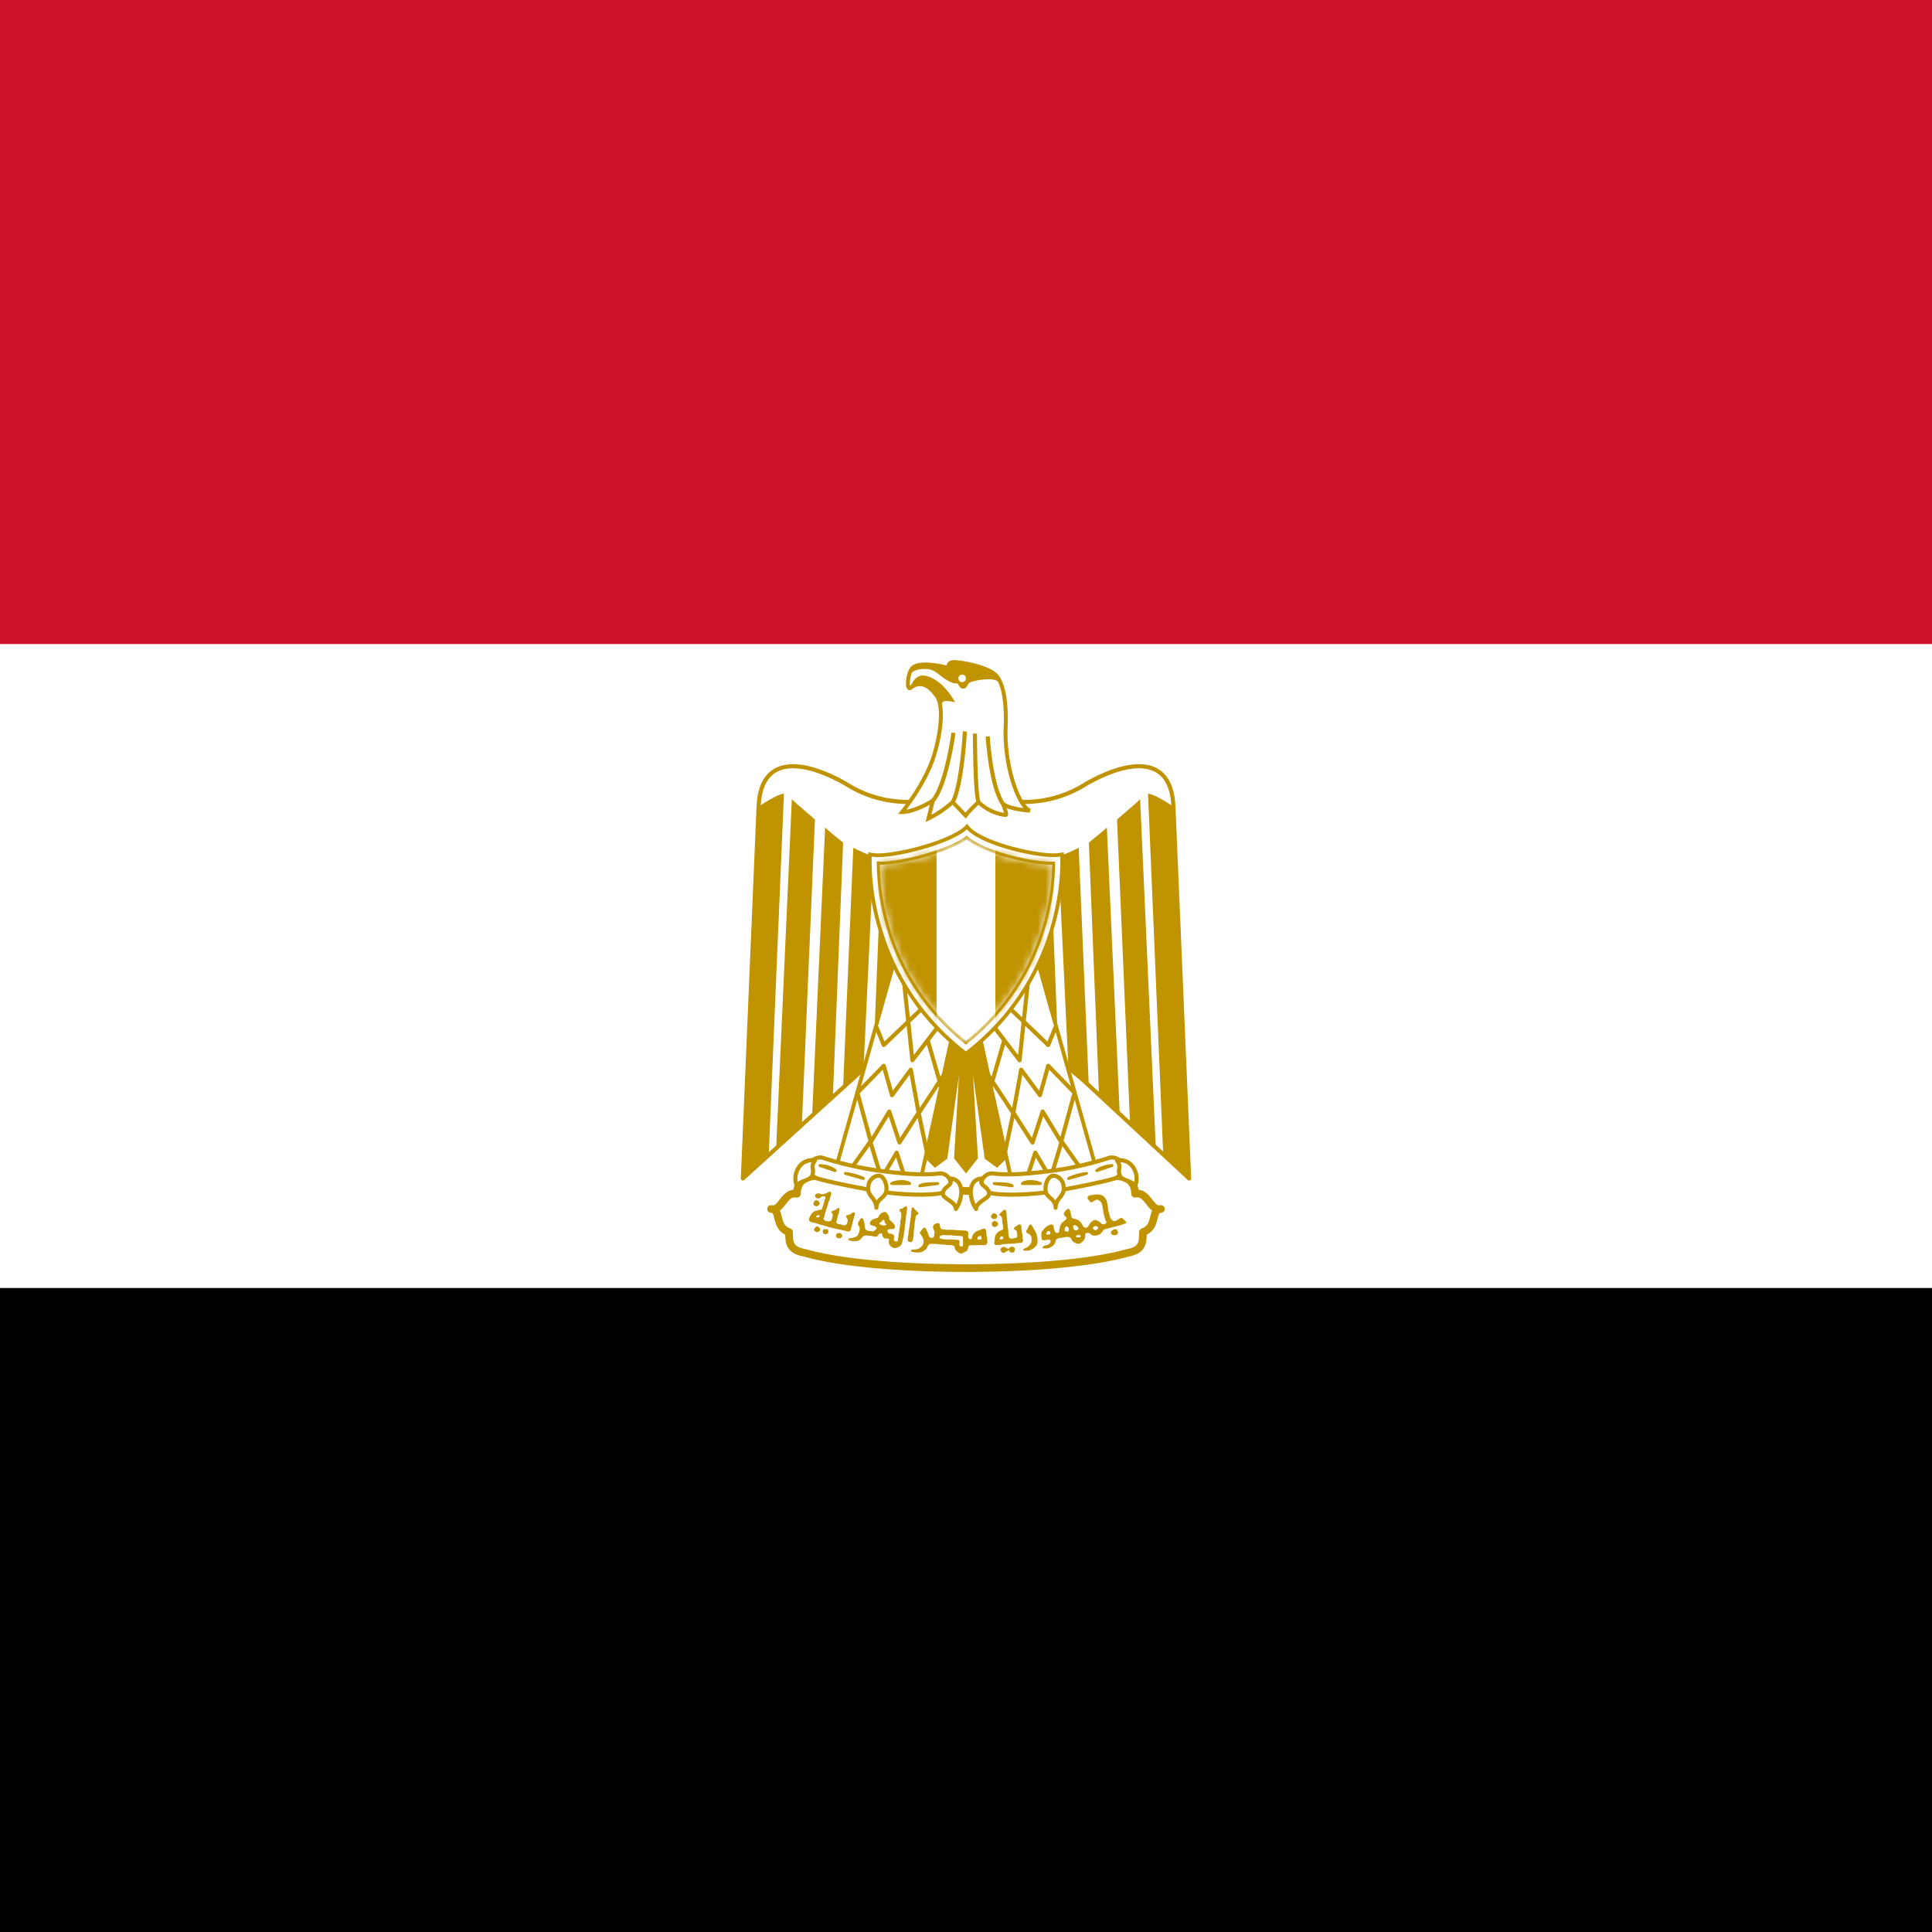 <svg width="256" height="256" viewBox="0 0 256 256" fill="none" xmlns="http://www.w3.org/2000/svg">
<rect x="0" y="0" width="256" height="256" fill="#333333" stroke="none"/>
<g clip-path="url(#clip0_22830_26746)">
<g clip-path="url(#clip1_22830_26746)">
<path d="M0 0H256V256H0V0Z" fill="black"/>
<path d="M0 0H256V170.667H0V0Z" fill="white"/>
<path d="M0 0H256V85.333H0V0Z" fill="#CE1126"/>
<path d="M128.344 129.028L157.566 156.156L155.486 106.887C155.18 99.42 148.691 101.133 143.978 103.827C139.203 106.887 133.755 106.887 128 104.866C122.247 106.887 116.799 106.887 112.024 103.827C107.311 101.133 100.823 99.42 100.516 106.887L98.435 156.156L128.344 129.028Z" fill="white"/>
<path d="M143.843 103.591C146.209 102.239 149.07 101.102 151.405 101.276C152.584 101.365 153.645 101.79 154.427 102.704C155.205 103.613 155.678 104.973 155.756 106.876L157.837 156.144C157.841 156.254 157.779 156.356 157.679 156.402C157.579 156.448 157.462 156.429 157.381 156.354L128.341 129.395L98.616 156.356C98.535 156.43 98.418 156.447 98.319 156.401C98.22 156.355 98.159 156.253 98.163 156.144L100.245 106.876C100.323 104.973 100.797 103.613 101.575 102.704C102.357 101.79 103.418 101.365 104.597 101.276C106.785 101.113 109.436 102.102 111.709 103.341L112.158 103.591L112.17 103.598L112.39 103.737C117.02 106.6 122.297 106.582 127.91 104.611L127.955 104.599C128 104.592 128.046 104.596 128.09 104.611C133.793 106.613 139.148 106.6 143.831 103.598L143.843 103.591ZM151.364 101.817C149.201 101.655 146.464 102.719 144.119 104.058C139.278 107.158 133.772 107.159 128 105.153C122.232 107.158 116.727 107.157 111.889 104.062V104.062C109.542 102.721 106.802 101.655 104.637 101.817C103.567 101.897 102.654 102.276 101.986 103.056C101.314 103.841 100.862 105.067 100.787 106.898V106.898L98.732 155.519L128.161 128.827L128.203 128.796C128.305 128.734 128.438 128.746 128.528 128.829L157.267 155.508L155.215 106.898V106.898C155.14 105.068 154.687 103.842 154.015 103.056C153.347 102.276 152.435 101.897 151.364 101.817Z" fill="#C09300"/>
<path d="M103.878 105.172L101.858 153.097L98.43 156.155L100.511 106.887C101.49 106.213 103.205 105.173 103.878 105.173V105.172ZM107.983 108.603L106.269 148.691L102.842 152.199L104.922 105.908C105.596 106.581 107.617 108.234 107.983 108.601L107.983 108.603ZM111.716 111.662L110.37 145.097L107.616 147.79L109.33 109.642C110.002 110.315 111.348 111.295 111.716 111.662ZM115.757 113.377L114.41 141.874L111.716 144.058L113.063 112.337C113.737 112.643 115.083 113.377 115.757 113.377ZM119.49 113.377L118.51 137.125L115.756 139.818L116.797 113.684C117.469 113.684 119.183 113.683 119.49 113.377Z" fill="#C09300"/>
<path d="M152.118 105.172L154.138 153.097L157.566 156.155L155.485 106.887C154.506 106.213 152.791 105.173 152.118 105.173V105.172ZM148.014 108.603L149.727 148.691L153.155 152.199L151.074 105.908C150.4 106.581 148.38 108.234 148.013 108.601L148.014 108.603ZM144.28 111.662L145.626 145.097L148.38 147.79L146.666 109.642C145.994 110.315 144.648 111.295 144.28 111.662ZM140.239 113.377L141.586 141.874L144.28 144.058L142.933 112.337C142.259 112.643 140.913 113.377 140.239 113.377ZM136.506 113.377L137.486 137.125L140.24 139.818L139.199 113.684C138.527 113.684 136.813 113.683 136.506 113.377Z" fill="#C09300"/>
<path d="M129.347 134.43L133.448 153.099L132.101 154.445L130.693 153.405L128.367 136.756L129.346 153.405L127.999 155.118L126.653 153.405L127.632 136.756L125.307 153.405L123.898 154.445L122.552 153.099L126.653 134.429L129.347 134.43Z" fill="#C09300"/>
<path d="M129.531 134.2L133.672 153.05L133.699 153.172L132.123 154.747L131.965 154.629L130.48 153.532L128.931 142.451L129.575 153.391L129.58 153.478L127.999 155.489L126.419 153.478L126.424 153.391L127.067 142.456L125.52 153.532L125.443 153.589L123.875 154.747L122.39 153.261L122.301 153.172L122.328 153.05L126.468 134.2H129.531ZM122.802 153.025L123.92 154.144L125.093 153.277L127.405 136.725L127.861 136.77L126.886 153.331L127.999 154.747L129.112 153.331L128.138 136.77L128.594 136.725L130.907 153.277L132.078 154.144L133.197 153.026L129.162 134.659H126.837L122.802 153.025Z" fill="#C09300"/>
<path d="M118.816 126.229L110.675 155.117L121.877 156.831L126.651 135.103L118.816 126.229L118.816 126.229Z" fill="white"/>
<path d="M118.642 126.044C118.729 125.962 118.86 125.954 118.956 126.018L118.995 126.05L119.005 126.062L119.006 126.061L126.841 134.935C126.894 134.996 126.916 135.079 126.898 135.158L122.125 156.886C122.096 157.016 121.971 157.102 121.839 157.082L110.636 155.368C110.564 155.357 110.501 155.316 110.461 155.255C110.422 155.194 110.411 155.118 110.43 155.048L118.568 126.171C118.569 126.169 118.57 126.167 118.57 126.165L118.572 126.16V126.16C118.584 126.117 118.607 126.077 118.642 126.044ZM110.996 154.91L121.68 156.544L126.375 135.175L118.933 126.745L110.996 154.91Z" fill="#C09300"/>
<path d="M122.582 133.612L117.29 138.667C117.225 138.729 117.133 138.755 117.046 138.736C116.958 138.718 116.886 138.657 116.852 138.574L115.872 136.188L116.123 136.085L116.374 135.982L117.202 138.001L122.208 133.22L122.582 133.612Z" fill="#C09300"/>
<path d="M121.093 139.786L124.047 135.92L124.263 136.084L124.478 136.248L123.225 137.888L124.603 142.644L125.25 141.662L125.476 141.811L125.702 141.96L124.801 143.328L125.015 144.068L124.755 144.143L124.495 144.218L124.409 143.923L122.02 147.552L123.181 153.043L122.916 153.1L122.651 153.156L121.591 148.139L119.41 151.532C119.354 151.62 119.252 151.667 119.148 151.654C119.044 151.641 118.958 151.569 118.925 151.47L117.762 147.927L115.646 151.407L116.875 155.487L118.581 152.593L118.603 152.56C118.66 152.489 118.751 152.451 118.843 152.461C118.949 152.472 119.038 152.545 119.071 152.646L120.419 156.748L119.904 156.917L118.743 153.383L117.028 156.295C116.973 156.388 116.869 156.439 116.762 156.426C116.655 156.414 116.566 156.339 116.535 156.236L115.221 151.876L113.281 154.602L112.839 154.288L115.066 151.159L113.353 144.873C113.327 144.781 113.353 144.682 113.42 144.613L116.908 141.036L116.935 141.012C117 140.96 117.087 140.941 117.169 140.962C117.263 140.986 117.336 141.058 117.363 141.151L118.306 144.509L120.469 141.58L120.495 141.55C120.56 141.484 120.656 141.456 120.748 141.477C120.853 141.502 120.934 141.586 120.953 141.693L121.877 146.784L124.211 143.239L122.816 138.424L121.111 140.656C121.044 140.744 120.93 140.782 120.823 140.752C120.716 140.722 120.638 140.63 120.626 140.52L119.519 130.132L120.058 130.074L121.093 139.786ZM113.916 144.881L115.483 150.631L117.604 147.143L117.627 147.111C117.685 147.041 117.775 147.004 117.867 147.015C117.972 147.027 118.06 147.099 118.093 147.199L119.262 150.76L121.434 147.381L120.532 142.406L118.413 145.276C118.351 145.36 118.248 145.401 118.146 145.382C118.044 145.364 117.962 145.289 117.934 145.189L116.968 141.75L113.916 144.881Z" fill="#C09300"/>
<path d="M137.179 126.229L145.32 155.117L134.118 156.831L129.344 135.103L137.179 126.229L137.179 126.229Z" fill="white"/>
<path d="M137.353 126.044C137.266 125.962 137.135 125.953 137.039 126.017L137 126.05L136.99 126.062L136.989 126.061L129.154 134.935C129.101 134.996 129.079 135.078 129.097 135.157L133.871 156.886C133.899 157.016 134.024 157.102 134.156 157.082L145.359 155.368C145.431 155.357 145.495 155.316 145.534 155.255C145.573 155.193 145.584 155.118 145.565 155.048L137.427 126.171C137.426 126.169 137.425 126.167 137.425 126.165L137.423 126.16V126.16C137.411 126.117 137.388 126.076 137.353 126.044ZM144.999 154.91L134.315 156.544L129.62 135.175L137.062 126.745L144.999 154.91Z" fill="#C09300"/>
<path d="M133.413 133.612L138.706 138.667C138.77 138.729 138.862 138.755 138.949 138.736C139.037 138.718 139.109 138.657 139.143 138.574L140.123 136.188L139.872 136.085L139.621 135.982L138.793 138.001L133.787 133.22L133.413 133.612Z" fill="#C09300"/>
<path d="M134.902 139.786L131.948 135.92L131.732 136.084L131.517 136.248L132.77 137.888L131.392 142.644L130.745 141.662L130.519 141.811L130.293 141.96L131.194 143.328L130.98 144.068L131.24 144.143L131.5 144.218L131.586 143.923L133.975 147.552L132.814 153.043L133.079 153.1L133.344 153.156L134.404 148.139L136.585 151.532C136.642 151.62 136.743 151.667 136.847 151.654C136.951 151.641 137.037 151.569 137.07 151.47L138.233 147.927L140.35 151.407L139.12 155.487L137.415 152.593L137.392 152.56C137.335 152.489 137.245 152.451 137.152 152.461C137.046 152.472 136.957 152.545 136.924 152.646L135.576 156.748L136.091 156.917L137.252 153.383L138.967 156.295C139.022 156.388 139.127 156.439 139.233 156.426C139.34 156.414 139.429 156.339 139.46 156.236L140.775 151.876L142.715 154.602L143.156 154.288L140.929 151.159L142.642 144.873C142.668 144.781 142.642 144.682 142.575 144.613L139.087 141.036L139.06 141.012C138.995 140.96 138.908 140.941 138.826 140.962C138.733 140.986 138.659 141.058 138.632 141.151L137.69 144.509L135.526 141.58L135.5 141.55C135.435 141.484 135.339 141.456 135.247 141.477C135.142 141.502 135.061 141.586 135.042 141.693L134.118 146.784L131.784 143.239L133.179 138.424L134.884 140.656C134.951 140.744 135.065 140.782 135.172 140.752C135.279 140.722 135.357 140.63 135.369 140.52L136.476 130.132L135.937 130.074L134.902 139.786ZM142.08 144.881L140.512 150.631L138.391 147.143L138.368 147.111C138.31 147.041 138.22 147.004 138.128 147.015C138.023 147.027 137.935 147.099 137.902 147.199L136.733 150.76L134.561 147.381L135.463 142.406L137.582 145.276C137.644 145.36 137.747 145.401 137.849 145.382C137.951 145.364 138.033 145.289 138.061 145.189L139.027 141.75L142.08 144.881Z" fill="#C09300"/>
<path d="M127.998 168.031C136.507 168.031 144.649 167.357 149.423 166.011C151.444 165.644 151.444 164.604 151.444 163.256C153.464 162.583 152.423 160.197 153.831 160.197C152.423 160.565 152.117 157.81 150.403 158.178C150.403 155.79 148.016 155.484 145.995 156.156C141.955 157.504 134.793 157.81 127.998 157.81C121.204 157.504 114.103 157.504 110.001 156.156C107.981 155.484 105.595 155.79 105.595 158.178C103.88 157.81 103.574 160.565 102.167 160.197C103.574 160.197 102.534 162.583 104.554 163.256C104.554 164.604 104.554 165.644 106.635 166.011C111.348 167.357 119.49 168.031 127.998 168.031H127.998Z" fill="white"/>
<path d="M146.038 155.611C147.058 155.306 148.191 155.221 149.121 155.54C149.626 155.713 150.082 156.009 150.41 156.463C150.649 156.795 150.804 157.19 150.871 157.644C151.205 157.675 151.497 157.797 151.751 157.972C152.116 158.223 152.402 158.583 152.631 158.875C152.882 159.196 153.062 159.433 153.257 159.587C153.356 159.666 153.44 159.707 153.527 159.719C153.624 159.699 153.726 159.689 153.83 159.689L153.878 159.692C154.112 159.713 154.303 159.895 154.333 160.132C154.364 160.369 154.225 160.593 154.004 160.674L153.958 160.688C153.858 160.714 153.762 160.729 153.668 160.735C153.651 160.745 153.624 160.768 153.59 160.829C153.501 160.986 153.455 161.21 153.359 161.596C153.274 161.941 153.154 162.376 152.895 162.772C152.679 163.102 152.376 163.39 151.948 163.597C151.943 164.146 151.906 164.737 151.638 165.24C151.287 165.9 150.614 166.305 149.54 166.504C144.844 167.824 137.014 168.495 128.795 168.536L127.998 168.538C119.497 168.538 111.31 167.867 106.522 166.505C105.422 166.307 104.731 165.906 104.369 165.245C104.092 164.741 104.054 164.146 104.048 163.597C103.621 163.39 103.318 163.102 103.102 162.772C102.843 162.376 102.723 161.941 102.638 161.596C102.542 161.21 102.495 160.986 102.407 160.829C102.373 160.768 102.346 160.745 102.328 160.735C102.267 160.731 102.204 160.723 102.139 160.711L102.038 160.688C101.792 160.623 101.631 160.385 101.663 160.132C101.696 159.879 101.911 159.689 102.167 159.689C102.271 159.689 102.372 159.7 102.469 159.719C102.556 159.708 102.64 159.666 102.74 159.587C102.934 159.433 103.115 159.196 103.366 158.875C103.594 158.583 103.881 158.223 104.246 157.972C104.5 157.797 104.792 157.675 105.125 157.644C105.193 157.19 105.349 156.795 105.588 156.463C105.915 156.009 106.371 155.713 106.876 155.54C107.867 155.2 109.089 155.319 110.159 155.675L110.159 155.674C112.144 156.326 114.889 156.661 118.023 156.867C121.151 157.073 124.598 157.149 128.01 157.302C131.397 157.302 134.867 157.226 137.99 156.983C141.124 156.739 143.875 156.329 145.835 155.675H145.835L146.038 155.611ZM148.792 156.499C148.129 156.272 147.226 156.315 146.334 156.582L146.155 156.638C144.075 157.332 141.224 157.748 138.069 157.994C134.905 158.24 131.401 158.317 127.998 158.317C127.99 158.317 127.983 158.317 127.975 158.317C124.596 158.165 121.099 158.087 117.956 157.88C114.914 157.679 112.138 157.355 110.043 156.703L109.843 156.639L109.841 156.638C108.892 156.322 107.911 156.257 107.205 156.499C106.86 156.617 106.593 156.803 106.41 157.057C106.228 157.31 106.102 157.668 106.102 158.178C106.102 158.331 106.033 158.476 105.913 158.572C105.809 158.657 105.676 158.696 105.545 158.683L105.488 158.674C105.214 158.615 105.014 158.675 104.821 158.808C104.603 158.958 104.403 159.195 104.165 159.5C103.949 159.776 103.682 160.135 103.37 160.382C103.358 160.392 103.344 160.402 103.332 160.411C103.479 160.711 103.556 161.082 103.623 161.352C103.706 161.688 103.793 161.976 103.951 162.216C104.098 162.44 104.319 162.643 104.714 162.775L104.752 162.789C104.938 162.868 105.061 163.051 105.061 163.256C105.061 163.969 105.074 164.42 105.259 164.757C105.404 165.023 105.715 165.303 106.549 165.477L106.723 165.511L106.774 165.523C111.27 166.808 118.996 167.48 127.202 167.521L127.998 167.523C136.498 167.523 144.581 166.849 149.285 165.522L149.332 165.512C150.263 165.343 150.592 165.046 150.743 164.763C150.924 164.423 150.936 163.968 150.936 163.256C150.936 163.038 151.076 162.844 151.283 162.775C151.678 162.643 151.9 162.44 152.046 162.216C152.204 161.976 152.291 161.688 152.374 161.352C152.441 161.082 152.517 160.711 152.665 160.411C152.652 160.402 152.639 160.392 152.627 160.382C152.314 160.135 152.047 159.776 151.832 159.5C151.593 159.195 151.394 158.958 151.176 158.808C150.983 158.675 150.783 158.615 150.509 158.674C150.359 158.706 150.203 158.669 150.084 158.572C149.965 158.476 149.895 158.331 149.895 158.178C149.895 157.668 149.769 157.31 149.587 157.057C149.404 156.803 149.137 156.617 148.792 156.499Z" fill="#C09300"/>
<path d="M116.43 155.115C119.184 155.482 122.245 155.788 124.633 155.482C125.979 155.482 126.958 157.808 124.265 158.176C121.879 158.481 118.145 158.176 116.124 157.808C114.41 157.502 110.676 156.829 108.289 156.154C105.901 155.115 107.616 153.096 108.962 153.402C111.043 154.074 113.737 154.748 116.431 155.115L116.43 155.115ZM139.569 155.115C136.814 155.482 133.754 155.788 131.428 155.482C130.019 155.482 129.04 157.808 131.734 158.176C134.121 158.481 137.855 158.176 139.874 157.808C141.589 157.502 145.322 156.829 147.709 156.154C150.097 155.115 148.384 153.096 147.036 153.402C144.955 154.074 142.262 154.748 139.569 155.115Z" fill="white"/>
<path d="M107.829 153.316C108.164 153.142 108.558 153.055 108.945 153.122L109.022 153.138L109.045 153.144L109.44 153.269C111.448 153.895 113.957 154.504 116.464 154.846C116.465 154.846 116.466 154.846 116.467 154.846C119.222 155.214 122.25 155.514 124.599 155.214L124.634 155.211C125.456 155.211 126.141 155.909 126.233 156.658C126.28 157.049 126.169 157.458 125.842 157.79C125.52 158.116 125.012 158.347 124.302 158.444L124.3 158.445C121.876 158.755 118.112 158.445 116.076 158.075V158.074C114.472 157.788 111.078 157.177 108.681 156.543L108.215 156.415L108.181 156.403C107.547 156.127 107.143 155.768 106.952 155.357C106.758 154.94 106.803 154.513 106.984 154.153C107.161 153.797 107.472 153.502 107.829 153.316ZM147.054 153.122C147.441 153.055 147.836 153.142 148.171 153.316C148.528 153.502 148.838 153.797 149.016 154.153C149.196 154.513 149.241 154.94 149.047 155.357C148.856 155.768 148.452 156.127 147.818 156.403L147.783 156.415C145.381 157.094 141.634 157.769 139.922 158.074L139.923 158.075C137.889 158.445 134.124 158.755 131.699 158.445L131.697 158.444C130.988 158.347 130.479 158.116 130.158 157.79C129.831 157.457 129.721 157.047 129.774 156.655C129.875 155.901 130.58 155.211 131.428 155.211L131.463 155.214C133.749 155.514 136.776 155.214 139.533 154.846L140.034 154.775C142.54 154.398 145.014 153.771 146.953 153.144L146.977 153.138L147.054 153.122ZM108.897 153.665C108.636 153.607 108.345 153.659 108.079 153.797C107.81 153.937 107.588 154.154 107.468 154.395C107.35 154.631 107.33 154.884 107.444 155.128C107.559 155.376 107.831 155.656 108.379 155.898C110.752 156.566 114.458 157.235 116.172 157.541H116.173L116.568 157.609C118.567 157.931 121.804 158.172 124.007 157.934L124.231 157.907C124.866 157.82 125.245 157.623 125.455 157.41C125.66 157.202 125.724 156.96 125.695 156.724C125.634 156.223 125.163 155.76 124.645 155.754C122.221 156.06 119.138 155.749 116.395 155.383H116.394C113.69 155.015 110.989 154.34 108.897 153.665ZM147.921 153.797C147.655 153.659 147.362 153.607 147.102 153.665C145.01 154.34 142.309 155.015 139.606 155.383H139.605C136.862 155.749 133.781 156.059 131.417 155.754C130.861 155.76 130.378 156.23 130.311 156.727C130.28 156.963 130.342 157.203 130.545 157.41C130.754 157.623 131.132 157.82 131.768 157.907H131.768C134.118 158.207 137.823 157.906 139.826 157.541H139.827L141.438 157.249C143.314 156.9 145.84 156.399 147.618 155.898C148.167 155.656 148.44 155.377 148.556 155.128C148.67 154.884 148.65 154.631 148.532 154.395C148.411 154.154 148.189 153.937 147.921 153.797Z" fill="#C09300"/>
<path d="M107.982 153.771C105.901 153.403 104.922 155.79 105.596 157.136C105.901 156.463 107.309 156.463 107.616 155.79C107.982 154.75 107.309 154.75 107.982 153.771ZM116.123 160.03C116.123 158.685 117.469 158.85 117.469 157.504C117.469 156.831 117.103 155.79 116.429 155.79C115.756 155.79 115.082 156.463 115.082 157.136C114.776 158.483 116.123 158.685 116.123 160.03ZM125.813 156.156C127.831 156.156 127.631 158.85 126.652 160.197C126.652 159.217 124.938 158.85 124.938 158.178C124.938 157.136 126.485 157.136 125.813 156.156ZM148.013 153.771C150.094 153.403 151.074 155.79 150.4 157.136C150.094 156.463 148.686 156.463 148.38 155.79C148.013 154.75 148.687 154.75 148.013 153.771ZM139.872 160.03C139.872 158.685 138.527 158.85 138.527 157.504C138.527 156.831 138.893 155.79 139.567 155.79C140.24 155.79 140.913 156.463 140.913 157.136C141.22 158.483 139.872 158.685 139.872 160.03ZM130.182 156.156C128.163 156.156 128.363 158.85 129.343 160.197C129.343 159.217 131.056 158.85 131.056 158.178C131.056 157.136 129.509 157.136 130.182 156.156Z" fill="white"/>
<path d="M125.814 155.885C126.384 155.885 126.826 156.078 127.134 156.415C127.435 156.746 127.583 157.187 127.627 157.646C127.713 158.557 127.398 159.632 126.871 160.356C126.802 160.451 126.68 160.491 126.568 160.454C126.457 160.418 126.381 160.314 126.381 160.197C126.381 160.039 126.314 159.893 126.181 159.742C126.044 159.586 125.854 159.444 125.641 159.295C125.439 159.154 125.202 159 125.025 158.841C124.852 158.685 124.668 158.467 124.668 158.178C124.668 157.503 125.189 157.157 125.454 156.935C125.609 156.806 125.679 156.726 125.703 156.654C125.717 156.61 125.731 156.515 125.59 156.309C125.533 156.226 125.527 156.119 125.574 156.03C125.62 155.941 125.713 155.885 125.814 155.885ZM130.183 155.885C130.283 155.885 130.375 155.941 130.422 156.03C130.469 156.119 130.463 156.227 130.406 156.31C130.265 156.515 130.278 156.61 130.293 156.655C130.316 156.726 130.386 156.806 130.541 156.935C130.806 157.157 131.327 157.503 131.327 158.178L131.325 158.231C131.304 158.494 131.133 158.695 130.97 158.841C130.793 159 130.557 159.154 130.355 159.295C130.141 159.444 129.951 159.586 129.814 159.742C129.681 159.893 129.614 160.039 129.614 160.197C129.614 160.314 129.538 160.418 129.427 160.454C129.315 160.49 129.193 160.451 129.124 160.356C128.597 159.632 128.282 158.557 128.369 157.646C128.412 157.187 128.56 156.746 128.862 156.415C129.17 156.078 129.612 155.885 130.183 155.885ZM117.199 157.504C117.199 157.208 117.116 156.822 116.961 156.518C116.799 156.202 116.61 156.06 116.43 156.06C116.181 156.06 115.91 156.188 115.695 156.402C115.481 156.617 115.354 156.888 115.354 157.136C115.354 157.156 115.351 157.176 115.347 157.196C115.281 157.485 115.306 157.697 115.371 157.875C115.438 158.061 115.554 158.226 115.703 158.418C115.844 158.601 116.011 158.804 116.146 159.053C116.29 158.85 116.468 158.695 116.618 158.564C116.79 158.413 116.929 158.289 117.032 158.13C117.129 157.981 117.199 157.79 117.199 157.504ZM139.601 160.03C139.601 159.744 139.531 159.554 139.435 159.405C139.332 159.247 139.193 159.123 139.021 158.971C138.857 158.827 138.66 158.656 138.51 158.425C138.354 158.184 138.256 157.891 138.256 157.504C138.256 157.127 138.357 156.656 138.554 156.271C138.744 155.899 139.074 155.519 139.567 155.519C139.992 155.519 140.394 155.728 140.684 156.019C140.968 156.302 141.174 156.692 141.184 157.105C141.263 157.477 141.235 157.786 141.135 158.06C141.036 158.332 140.873 158.555 140.723 158.749C140.434 159.123 140.177 159.424 140.146 159.927L140.144 160.03L140.138 160.085C140.113 160.208 140.004 160.301 139.873 160.301C139.723 160.301 139.602 160.18 139.601 160.03ZM129.751 156.483C129.541 156.543 129.382 156.649 129.262 156.781C129.064 156.998 128.944 157.314 128.908 157.697C128.852 158.289 129 158.981 129.276 159.553C129.316 159.493 129.361 159.437 129.407 159.384C129.592 159.174 129.831 158.999 130.045 158.85C130.271 158.692 130.463 158.567 130.608 158.438C130.755 158.305 130.786 158.225 130.786 158.178L130.783 158.111C130.754 157.788 130.512 157.618 130.194 157.352C130.046 157.228 129.855 157.06 129.778 156.823C129.741 156.711 129.733 156.598 129.751 156.483ZM105.522 154.674C105.99 153.874 106.859 153.298 108.029 153.504L108.063 153.512C108.139 153.536 108.201 153.592 108.232 153.666C108.263 153.741 108.26 153.824 108.224 153.895L108.206 153.924C108.048 154.153 107.983 154.306 107.956 154.417C107.931 154.522 107.936 154.607 107.952 154.717C107.968 154.824 108.003 154.984 108.004 155.172C108.005 155.343 107.98 155.538 107.906 155.775L107.872 155.88L107.863 155.902C107.753 156.143 107.553 156.305 107.351 156.423C107.15 156.541 106.914 156.633 106.705 156.715C106.486 156.801 106.292 156.878 106.134 156.97C105.997 157.051 105.91 157.13 105.861 157.213L105.843 157.248C105.8 157.343 105.706 157.405 105.601 157.407C105.51 157.408 105.425 157.364 105.374 157.29L105.354 157.257C104.969 156.488 105.064 155.458 105.522 154.674ZM148.075 153.487C149.191 153.334 150.02 153.899 150.474 154.674C150.933 155.457 151.028 156.488 150.643 157.257C150.596 157.35 150.5 157.409 150.396 157.407C150.292 157.405 150.198 157.343 150.154 157.248C150.111 157.153 150.02 157.062 149.862 156.97C149.704 156.878 149.511 156.801 149.292 156.715C149.082 156.633 148.847 156.541 148.646 156.423C148.469 156.32 148.294 156.183 148.179 155.989L148.134 155.902L148.126 155.88C148.025 155.594 147.991 155.368 147.992 155.172C147.993 154.984 148.028 154.824 148.044 154.717C148.061 154.607 148.066 154.522 148.04 154.417C148.02 154.334 147.978 154.227 147.892 154.083L147.79 153.925C147.738 153.849 147.728 153.751 147.764 153.666C147.799 153.581 147.876 153.52 147.966 153.504L148.075 153.487ZM148.464 154.005C148.511 154.106 148.545 154.199 148.567 154.289C148.616 154.492 148.601 154.656 148.58 154.798C148.558 154.944 148.535 155.04 148.534 155.175C148.533 155.299 148.553 155.459 148.631 155.685C148.676 155.778 148.766 155.866 148.919 155.955C149.078 156.048 149.271 156.125 149.49 156.211C149.699 156.293 149.934 156.385 150.136 156.503C150.19 156.534 150.244 156.57 150.296 156.608C150.406 156.085 150.307 155.461 150.006 154.948C149.69 154.408 149.168 154.016 148.464 154.005ZM107.532 154.005C106.828 154.017 106.306 154.408 105.99 154.948C105.69 155.46 105.591 156.084 105.7 156.608C105.752 156.569 105.807 156.534 105.861 156.503C106.062 156.385 106.297 156.293 106.507 156.211C106.726 156.125 106.919 156.048 107.078 155.955C107.23 155.866 107.32 155.779 107.365 155.686C107.443 155.46 107.464 155.3 107.463 155.175C107.462 155.039 107.439 154.944 107.416 154.798C107.395 154.656 107.381 154.492 107.43 154.29C107.452 154.199 107.485 154.106 107.532 154.005ZM125.209 158.178C125.209 158.225 125.24 158.305 125.387 158.438C125.532 158.567 125.724 158.692 125.95 158.85C126.165 158.999 126.403 159.174 126.588 159.384C126.634 159.437 126.679 159.493 126.719 159.553C126.994 158.981 127.143 158.289 127.087 157.697C127.051 157.314 126.932 156.997 126.734 156.78C126.613 156.649 126.454 156.543 126.244 156.483C126.262 156.598 126.254 156.711 126.218 156.823C126.14 157.06 125.949 157.229 125.801 157.352C125.462 157.635 125.209 157.81 125.209 158.178ZM117.74 157.504C117.74 157.891 117.642 158.184 117.486 158.425C117.337 158.656 117.139 158.827 116.975 158.971C116.803 159.123 116.664 159.246 116.561 159.405C116.464 159.554 116.394 159.744 116.394 160.03L116.389 160.085C116.364 160.208 116.254 160.301 116.124 160.301C115.993 160.301 115.883 160.208 115.858 160.085L115.853 160.03L115.849 159.927C115.818 159.424 115.562 159.123 115.274 158.749C115.124 158.555 114.96 158.332 114.861 158.06C114.762 157.786 114.733 157.478 114.812 157.108C114.821 156.693 115.028 156.303 115.312 156.019C115.603 155.728 116.005 155.519 116.43 155.519C116.923 155.519 117.253 155.899 117.444 156.271C117.64 156.656 117.74 157.127 117.74 157.504ZM138.798 157.504C138.798 157.79 138.868 157.981 138.965 158.13C139.067 158.289 139.206 158.413 139.379 158.564C139.529 158.695 139.706 158.85 139.85 159.053C139.985 158.804 140.153 158.601 140.294 158.418C140.442 158.226 140.558 158.061 140.626 157.875C140.69 157.697 140.715 157.485 140.65 157.196C140.645 157.176 140.643 157.156 140.643 157.136C140.643 156.888 140.516 156.617 140.301 156.402C140.087 156.188 139.816 156.06 139.567 156.06C139.387 156.06 139.197 156.202 139.036 156.518C138.881 156.822 138.798 157.208 138.798 157.504Z" fill="#C09300"/>
<path d="M108.657 154.445C109.331 154.445 110.371 154.751 110.678 155.118L108.655 154.444L108.657 154.445ZM112.019 155.486C112.387 155.486 113.734 155.792 114.407 156.158L112.018 155.484L112.019 155.486ZM124.265 156.83C123.592 156.83 122.245 156.83 121.879 157.135L124.264 156.828L124.265 156.83ZM120.532 156.83C120.165 156.462 118.818 156.462 118.145 156.83H120.53H120.532ZM147.344 154.445C146.671 154.445 145.691 154.751 145.324 155.118L147.344 154.445ZM143.978 155.486C143.611 155.486 142.264 155.792 141.59 156.158L143.98 155.484L143.978 155.486ZM131.732 156.83C132.406 156.83 133.752 156.83 134.119 157.135L131.73 156.828L131.732 156.83ZM135.465 156.83C135.832 156.462 137.18 156.462 137.853 156.83H135.463H135.465Z" fill="white"/>
<path d="M124.268 156.638C124.334 156.639 124.395 156.675 124.429 156.734L124.43 156.736C124.463 156.795 124.463 156.867 124.429 156.925C124.395 156.984 124.333 157.02 124.265 157.02C124.263 157.02 124.26 157.02 124.258 157.02L121.903 157.324C121.819 157.335 121.738 157.289 121.704 157.211C121.67 157.134 121.692 157.043 121.757 156.989C121.885 156.883 122.075 156.818 122.269 156.774C122.47 156.728 122.703 156.698 122.941 156.679C123.403 156.641 123.9 156.64 124.235 156.64L124.239 156.64L124.268 156.638ZM131.754 156.64L131.758 156.64C132.094 156.64 132.592 156.641 133.056 156.679C133.293 156.698 133.527 156.728 133.728 156.774C133.922 156.818 134.113 156.883 134.241 156.989C134.306 157.043 134.327 157.134 134.293 157.211C134.259 157.289 134.179 157.334 134.095 157.324L131.734 157.02C131.733 157.02 131.732 157.02 131.731 157.02C131.68 157.02 131.63 156.999 131.594 156.961L131.592 156.959C131.536 156.901 131.524 156.814 131.56 156.742C131.597 156.67 131.674 156.629 131.754 156.64ZM119.453 156.364C119.697 156.364 119.937 156.388 120.144 156.439C120.345 156.488 120.538 156.568 120.666 156.696C120.72 156.751 120.736 156.832 120.707 156.903C120.677 156.974 120.608 157.02 120.531 157.02H118.145C118.058 157.02 117.982 156.961 117.961 156.877C117.939 156.793 117.977 156.705 118.054 156.663C118.428 156.458 118.969 156.364 119.453 156.364ZM136.544 156.364C137.028 156.364 137.569 156.458 137.944 156.663C138.02 156.705 138.058 156.793 138.036 156.877C138.015 156.961 137.939 157.02 137.852 157.02H135.463C135.358 157.02 135.273 156.935 135.273 156.83C135.273 156.766 135.305 156.71 135.353 156.675C135.481 156.559 135.663 156.485 135.853 156.439C136.06 156.388 136.299 156.364 136.544 156.364ZM111.857 155.382C111.899 155.316 111.976 155.284 112.051 155.298C112.273 155.305 112.702 155.384 113.146 155.501C113.618 155.624 114.141 155.797 114.498 155.991L114.527 156.011C114.59 156.063 114.615 156.152 114.583 156.23C114.546 156.32 114.448 156.367 114.355 156.341L111.984 155.672C111.942 155.664 111.903 155.643 111.875 155.61L111.873 155.608C111.819 155.544 111.812 155.452 111.857 155.382ZM143.946 155.298C144.023 155.284 144.101 155.318 144.142 155.386C144.181 155.45 144.177 155.53 144.136 155.59L144.117 155.615L144.115 155.618C144.087 155.647 144.05 155.665 144.011 155.673L141.641 156.341C141.548 156.368 141.451 156.32 141.414 156.23C141.377 156.14 141.414 156.038 141.499 155.991C141.856 155.797 142.379 155.624 142.85 155.501C143.295 155.384 143.724 155.305 143.946 155.298ZM108.484 154.362C108.52 154.286 108.601 154.244 108.681 154.256C109.038 154.259 109.475 154.339 109.863 154.463C110.062 154.527 110.253 154.604 110.416 154.69C110.577 154.776 110.724 154.878 110.823 154.996L110.841 155.022C110.878 155.084 110.876 155.164 110.834 155.225C110.787 155.295 110.698 155.325 110.617 155.298L108.608 154.628C108.598 154.626 108.588 154.622 108.578 154.618L108.554 154.605L108.551 154.603C108.471 154.551 108.442 154.448 108.484 154.362ZM147.378 154.258C147.456 154.272 147.518 154.334 147.531 154.415C147.546 154.507 147.492 154.596 147.404 154.625L145.383 155.298C145.3 155.326 145.208 155.293 145.161 155.218C145.115 155.143 145.127 155.046 145.189 154.983L145.277 154.905C145.498 154.724 145.824 154.573 146.16 154.463C146.549 154.336 146.983 154.255 147.344 154.255L147.378 154.258Z" fill="#C09300"/>
<path d="M108.089 159.825C107.861 159.782 107.741 159.602 107.799 159.388C107.868 159.128 108.077 158.98 108.273 159.049C108.398 159.093 108.627 159.324 108.628 159.407C108.629 159.502 108.508 159.728 108.456 159.729C108.434 159.729 108.399 159.749 108.379 159.772C108.336 159.823 108.203 159.847 108.089 159.825ZM131.526 161.498C131.441 161.467 131.306 161.277 131.307 161.189C131.307 161.024 131.552 160.755 131.703 160.753C131.778 160.753 131.982 160.859 132.059 160.939C132.197 161.083 132.167 161.32 131.993 161.454C131.907 161.52 131.651 161.544 131.526 161.498L131.526 161.498ZM131.68 162.556C131.5 162.495 131.435 162.408 131.42 162.209C131.405 162.002 131.425 161.97 131.644 161.85L131.8 161.765L131.948 161.831C132.153 161.923 132.244 162.021 132.251 162.159C132.259 162.307 132.149 162.459 131.978 162.535C131.828 162.603 131.819 162.603 131.68 162.556ZM109.97 157.91C109.823 157.905 109.62 158.041 109.504 158.11C109.227 158.175 108.904 158.345 108.637 158.163C108.374 158.082 108.023 158.146 107.984 158.47C108.051 158.748 108.441 158.907 108.677 158.723C108.852 158.494 109.33 158.359 109.384 158.75C109.189 159.045 109.211 159.436 109.05 159.75C109.024 159.945 108.943 160.131 108.837 160.296C108.64 160.316 108.43 160.293 108.264 160.416C107.997 160.431 107.724 160.564 107.57 160.79C107.398 161.036 107.234 161.287 107.184 161.59C107.229 161.899 107.584 161.988 107.85 162.003C108.135 162.081 108.42 162.184 108.704 162.27C109.167 162.373 109.601 162.541 110.064 162.643C110.74 162.847 111.45 162.941 112.13 163.123C112.202 163.147 112.269 163.167 112.344 163.176C112.626 163.235 112.774 162.928 112.797 162.696C112.937 162.202 113.044 161.698 113.184 161.203C113.28 161.004 113.396 160.556 113.011 160.656C112.791 160.788 112.604 160.986 112.33 161.003C111.957 161.025 112.17 161.406 112.317 161.563C112.35 161.814 112.27 162.113 112.104 162.31C111.882 162.45 111.604 162.286 111.37 162.23C111.125 162.234 110.635 162.109 110.864 161.776C110.945 161.53 110.952 161.261 111.05 161.016C111.176 160.754 111.194 160.468 111.25 160.19C111.096 159.858 110.833 160.299 110.624 160.336C110.48 160.437 109.939 160.479 110.224 160.736C110.469 160.923 110.281 161.247 110.237 161.483C110.221 161.812 109.88 161.89 109.61 161.816C109.342 161.804 108.97 161.604 109.197 161.31C109.249 161.064 109.334 160.823 109.384 160.576L109.677 159.696C109.723 159.432 109.818 159.181 109.944 158.95C109.951 158.657 110.147 158.406 110.144 158.11C110.124 157.965 110.059 157.912 109.97 157.91ZM108.437 161.003C108.472 160.997 108.497 161.002 108.53 161.016C108.637 161.062 108.64 161.148 108.53 161.243C108.482 161.284 108.428 161.324 108.41 161.323C108.211 161.306 108.152 161.276 108.144 161.203C108.136 161.139 108.157 161.12 108.29 161.056C108.357 161.025 108.402 161.009 108.437 161.003ZM107.995 163.145C107.783 162.946 107.817 162.801 108.13 162.568C108.264 162.468 108.345 162.479 108.499 162.619C108.734 162.834 108.744 162.97 108.536 163.154C108.433 163.245 108.388 163.264 108.268 163.265C108.143 163.266 108.107 163.251 107.995 163.145ZM109.296 163.538C109.248 163.526 109.202 163.504 109.162 163.474C109.122 163.444 109.088 163.406 109.063 163.363C109.038 163.319 109.023 163.271 109.017 163.222C109.011 163.172 109.016 163.121 109.031 163.074C109.085 162.888 109.117 162.87 109.389 162.867C109.694 162.864 109.753 162.915 109.756 163.184C109.758 163.335 109.746 163.37 109.671 163.44C109.583 163.522 109.413 163.566 109.296 163.538ZM147.318 163.572C147.221 163.491 147.201 163.455 147.2 163.352C147.199 163.177 147.3 163.048 147.518 162.949C147.809 162.818 147.928 162.836 148.038 163.029C148.183 163.285 148.176 163.39 148.002 163.563C147.905 163.658 147.887 163.664 147.667 163.666C147.45 163.667 147.425 163.661 147.318 163.572ZM111.024 164.062C110.869 164.021 110.789 163.904 110.787 163.718C110.785 163.576 110.795 163.553 110.895 163.475C110.959 163.424 111.061 163.381 111.142 163.37C111.255 163.355 111.297 163.365 111.389 163.429C111.624 163.594 111.674 163.757 111.537 163.916C111.393 164.085 111.255 164.124 111.024 164.062ZM120.377 164.481C120.343 164.438 120.267 164.412 120.259 164.358C120.272 164.121 120.284 163.882 120.359 163.655C120.4 163.432 120.364 163.199 120.442 162.981C120.522 162.586 120.522 162.178 120.614 161.785C120.618 161.583 120.637 161.38 120.696 161.185C120.763 160.877 120.701 160.555 120.792 160.251C120.782 160.137 120.914 159.832 121.03 160.012C121.197 160.258 121.418 160.458 121.636 160.659C121.823 160.767 121.651 160.925 121.522 160.979C121.345 161.049 121.302 161.244 121.314 161.415C121.29 161.592 121.219 161.759 121.211 161.94C121.174 162.205 121.181 162.475 121.147 162.74C121.069 163 121.099 163.278 121.073 163.546C121.076 163.716 120.995 163.87 121.007 164.041C120.986 164.214 120.978 164.423 120.833 164.541C120.693 164.612 120.49 164.6 120.377 164.481H120.377ZM133.049 160.299C132.844 160.455 132.66 160.638 132.476 160.819C132.223 161.011 132.684 161.122 132.743 161.286C132.81 161.536 132.806 161.802 132.823 162.059C132.899 162.294 132.933 162.545 132.916 162.793C132.894 163.058 132.548 163.002 132.396 163.153C132.186 163.241 132.102 163.447 131.943 163.592C131.838 163.798 131.809 164.052 131.796 164.286C131.811 164.477 131.667 164.691 131.796 164.859C131.813 164.883 131.832 164.916 131.849 164.939C131.893 165.001 131.996 164.952 132.063 164.966C132.278 164.954 132.502 164.986 132.703 164.899C133.219 164.81 133.74 164.803 134.263 164.779C134.582 164.789 134.89 164.678 135.209 164.686C135.46 164.741 135.573 164.47 135.57 164.273C135.428 163.994 135.55 163.663 135.436 163.379C135.336 163.092 135.375 162.77 135.329 162.472C135.323 162.238 135.026 162.152 134.876 162.326C134.73 162.473 134.495 162.502 134.383 162.686C134.256 162.943 134.65 162.943 134.716 163.139C134.791 163.337 134.767 163.558 134.783 163.766C134.831 164.019 134.557 164.033 134.383 164.059C134.154 164.145 133.832 164.202 133.703 163.926C133.621 163.721 133.632 163.502 133.609 163.286C133.604 162.905 133.512 162.531 133.489 162.153C133.468 161.685 133.387 161.22 133.356 160.753C133.352 160.558 133.326 160.241 133.049 160.299V160.299ZM132.783 163.819L132.916 163.832L132.929 163.992L132.943 164.152L132.769 164.206C132.712 164.223 132.655 164.236 132.596 164.246C132.569 164.229 132.542 164.211 132.516 164.192C132.422 164.125 132.446 164.028 132.569 163.899C132.639 163.826 132.671 163.812 132.783 163.819H132.783ZM119.997 159.86C119.835 159.917 119.629 160.155 119.464 160.153C119.088 160.179 119.141 160.545 119.411 160.673C119.446 160.784 119.413 160.924 119.424 161.046C119.476 161.383 119.264 161.654 119.304 161.993C119.285 162.364 119.173 162.726 119.157 163.1C119.052 163.485 119.051 163.881 118.984 164.273C118.939 164.624 118.685 164.5 118.464 164.406C118.462 164.254 118.452 164.105 118.451 163.953C118.543 163.604 118.262 163.503 117.984 163.46C117.691 163.487 117.548 163.237 117.611 162.98C117.736 162.83 118.053 162.872 118.251 162.846C118.669 162.933 118.652 162.372 118.437 162.18C118.29 161.908 117.926 161.792 117.824 161.513C117.865 161.143 117.619 160.774 117.317 160.593C116.853 160.56 116.502 160.961 116.331 161.353C116.137 161.409 115.945 161.467 115.757 161.54C115.455 161.615 115.023 162.14 115.437 162.34C115.669 162.404 116.376 162.565 116.064 162.886C115.888 163.188 115.551 163.193 115.25 163.113C114.942 163.113 114.598 162.963 114.61 162.606C114.548 162.286 114.558 161.942 114.411 161.646C114.347 161.288 113.941 161.372 113.917 161.7C113.604 161.928 113.646 162.296 113.864 162.566C114 162.877 113.865 163.24 113.731 163.526C113.649 163.9 113.237 163.912 112.944 164.033C112.8 164.089 112.249 164 112.45 164.313C112.772 164.426 113.156 164.528 113.49 164.446C113.842 164.403 114.147 164.163 114.317 163.86C114.553 163.621 114.958 163.746 115.264 163.74C115.594 163.739 115.931 163.971 116.251 163.82C116.343 163.579 116.772 163.182 116.904 163.593C116.881 163.961 117.207 164.159 117.544 164.113C117.913 164.092 117.776 164.374 117.771 164.593C117.795 164.992 118.052 165.201 118.384 165.366C118.497 165.397 118.616 165.387 118.731 165.366C119.05 165.266 119.394 165.124 119.491 164.766C119.62 164.476 119.623 164.147 119.717 163.846C119.793 163.364 119.89 162.882 119.904 162.393C120.022 161.95 119.988 161.482 120.077 161.033C120.134 160.699 120.176 160.366 120.211 160.033C120.172 159.855 120.095 159.825 119.997 159.86ZM117.104 161.633C117.169 161.641 117.204 161.72 117.211 161.86C117.217 162.015 117.299 162.142 117.397 162.166C117.475 162.186 117.468 162.268 117.384 162.326C117.335 162.36 117.247 162.381 117.091 162.38C116.844 162.378 116.691 162.314 116.557 162.18L116.477 162.1L116.597 162.02C116.681 161.953 116.762 161.882 116.837 161.806C116.959 161.682 117.039 161.625 117.104 161.633ZM145.278 158.272C145.04 158.284 144.803 158.32 144.571 158.379C144.128 158.351 143.905 158.817 144.331 159.046C144.588 159.7 144.989 158.91 145.398 158.966C146.011 159.085 146.063 159.747 146.158 160.246C146.193 160.739 146.335 161.219 146.478 161.686C146.889 162.142 146.171 162.428 145.865 162.072C145.604 161.789 145.045 161.441 144.731 161.832C144.346 161.996 144.33 162.511 144.011 162.659C143.495 162.816 143.431 162.182 143.158 161.912C142.907 161.561 142.428 161.53 142.038 161.406C141.855 161.035 141.95 160.405 141.571 160.152C141.253 160.282 140.67 160.879 141.158 161.152C141.635 161.562 140.95 161.75 140.731 162.032C140.419 162.38 140.369 162.858 140.318 163.299C139.781 163.596 139.676 162.963 139.611 162.566C139.569 162.092 139.169 162.231 138.891 162.406C138.485 162.57 138.282 162.956 137.998 163.259C137.964 163.535 138.014 163.838 138.011 164.126C138.103 164.472 138.524 164.309 138.785 164.286C139.202 164.111 139.373 164.554 139.038 164.806C138.811 165.094 138.091 164.944 138.158 165.406C138.39 165.433 138.632 165.424 138.865 165.406C139.33 165.279 139.829 164.95 139.878 164.432C139.939 163.981 140.589 164.063 140.945 163.966C141.389 163.838 141.924 163.805 142.025 164.366C142.327 164.684 142.984 165.042 143.318 164.606C143.657 164.399 143.82 164.035 143.798 163.646C143.729 163.311 144.339 163.299 144.491 163.486C144.714 163.852 145.409 163.744 145.745 163.539C146.101 163.276 146.179 162.812 146.691 162.806C147.452 162.578 148.242 162.447 148.985 162.166C149.586 162.035 148.895 161.655 148.745 161.432C148.287 161.206 147.888 162.133 147.371 161.672C146.972 161.367 146.999 160.786 146.851 160.339C146.75 159.76 146.776 159.092 146.358 158.632C146.071 158.327 145.681 158.254 145.278 158.272H145.278ZM142.371 162.312C142.425 162.311 142.486 162.338 142.585 162.392C142.772 162.496 142.905 162.667 142.905 162.806C142.905 162.896 142.881 162.903 142.745 162.966C142.661 163.005 142.565 163.046 142.531 163.046C142.454 163.045 142.265 162.894 142.265 162.832C142.264 162.807 142.24 162.71 142.211 162.633C142.161 162.496 142.169 162.497 142.238 162.406C142.282 162.347 142.318 162.314 142.371 162.312ZM145.158 162.459C145.317 162.449 145.411 162.498 145.478 162.619C145.556 162.759 145.503 162.867 145.305 162.952C145.218 162.99 145.131 163.02 145.118 163.019C145.105 163.018 145.033 162.975 144.958 162.926C144.843 162.85 144.826 162.813 144.825 162.726C144.823 162.591 144.974 162.471 145.158 162.459H145.158ZM141.345 162.499C141.391 162.492 141.433 162.516 141.491 162.566C141.568 162.632 141.592 162.685 141.611 162.819C141.625 162.912 141.623 163.033 141.611 163.086C141.59 163.182 141.589 163.178 141.371 163.179C141.098 163.182 141.073 163.152 141.078 162.899C141.081 162.738 141.083 162.695 141.171 162.606C141.24 162.537 141.298 162.506 141.345 162.499ZM138.998 163.113C139.083 163.132 139.163 163.197 139.185 163.299C139.213 163.435 139.188 163.496 139.078 163.552C138.983 163.601 138.765 163.617 138.704 163.579C138.685 163.567 138.645 163.535 138.625 163.499C138.595 163.447 138.601 163.423 138.638 163.392C138.664 163.371 138.691 163.341 138.691 163.326C138.691 163.31 138.72 163.256 138.758 163.206C138.82 163.123 138.913 163.092 138.998 163.113ZM142.945 163.619C143.021 163.619 143.085 163.645 143.131 163.686C143.21 163.755 143.208 163.857 143.118 163.926C143.06 163.97 142.746 163.966 142.638 163.926C142.59 163.908 142.572 163.884 142.571 163.832C142.57 163.772 142.587 163.735 142.691 163.686C142.778 163.644 142.869 163.62 142.945 163.619H142.945ZM135.618 165.675C135.577 165.649 135.517 165.625 135.578 165.581C135.651 165.452 135.799 165.407 135.929 165.359C136.163 165.258 136.365 165.086 136.515 164.882C136.537 164.74 136.696 164.663 136.696 164.514C136.697 164.311 136.709 164.104 136.659 163.906C136.605 163.724 136.467 163.585 136.307 163.49C136.197 163.404 136.019 163.38 135.979 163.228C135.956 163.082 136.087 162.97 136.133 162.84C136.228 162.66 136.308 162.472 136.41 162.296C136.521 162.173 136.691 162.289 136.749 162.408C136.829 162.526 136.901 162.654 136.941 162.791C137.07 162.932 137.184 163.098 137.231 163.287C137.294 163.419 137.394 163.544 137.388 163.699C137.388 163.877 137.489 164.035 137.482 164.213C137.488 164.453 137.488 164.702 137.401 164.928C137.341 165.053 137.221 165.128 137.142 165.24C137.006 165.366 136.856 165.487 136.681 165.554C136.558 165.594 136.486 165.736 136.331 165.702C136.112 165.705 135.889 165.735 135.671 165.7C135.685 165.723 135.605 165.661 135.618 165.675V165.675ZM132.695 165.867C132.592 165.761 132.569 165.716 132.568 165.611C132.567 165.505 132.587 165.464 132.689 165.361C132.876 165.172 132.967 165.168 133.29 165.331C133.598 165.487 133.703 165.501 133.73 165.391C133.757 165.284 133.935 165.186 134.103 165.186C134.21 165.185 134.27 165.206 134.356 165.273C134.463 165.356 134.468 165.369 134.471 165.562C134.473 165.76 134.47 165.767 134.347 165.876C134.229 165.981 134.21 165.987 134.063 165.972C133.877 165.954 133.765 165.868 133.734 165.721C133.712 165.615 133.675 165.589 133.647 165.662C133.638 165.685 133.592 165.714 133.545 165.726C133.458 165.747 133.311 165.84 133.206 165.939C133.166 165.976 133.097 165.994 132.985 165.995C132.833 165.996 132.812 165.987 132.695 165.867H132.695ZM124.239 162.07C123.955 162.073 123.65 162.311 123.612 162.59C123.677 162.911 123.943 163.225 123.772 163.563C123.89 163.995 123.447 164.159 123.145 163.91C122.963 163.495 122.871 163.041 122.598 162.67C122.255 162.573 122.106 163.121 121.865 163.31C121.984 163.632 122.333 163.921 122.372 164.323C122.455 164.714 122.218 165.147 121.878 165.35C121.586 165.629 121.185 165.529 120.825 165.59C120.388 165.845 121.146 165.939 121.345 165.95C121.792 165.995 122.256 165.936 122.585 165.603C122.913 165.447 122.888 164.879 123.278 164.816C123.956 164.786 124.628 164.92 125.305 164.937C125.668 165.023 126.228 164.893 126.479 165.163C126.479 165.636 126.88 165.927 127.265 166.11C127.478 166.169 127.702 165.905 127.919 165.856C128.33 165.725 128.205 165.216 128.452 165.016C129.156 164.978 129.867 164.986 130.572 164.977C130.706 164.98 130.746 164.789 130.839 164.71C130.823 164.437 130.813 164.167 130.772 163.897C130.636 163.552 130.794 163.109 130.545 162.816C130.191 162.72 129.89 163.044 129.532 163.07C129.137 163.246 128.804 163.611 128.785 164.056C128.551 164.439 128.176 163.988 128.305 163.67C128.291 163.531 128.335 163.369 128.292 163.243C128.076 162.984 127.697 163.068 127.399 163.03C126.964 163.047 126.54 162.953 126.105 162.963C125.724 162.934 125.328 162.996 124.958 162.897C124.518 162.884 124.579 162.454 124.505 162.15C124.427 162.092 124.333 162.069 124.239 162.07ZM125.092 163.643C125.238 163.646 125.376 163.665 125.519 163.683C125.702 163.713 125.898 163.62 126.079 163.683C126.495 163.754 126.912 163.737 127.332 163.776C127.443 163.775 127.522 163.855 127.599 163.923V164.803C127.586 164.913 127.631 165.058 127.532 165.137C127.5 165.158 127.464 165.182 127.425 165.19C127.31 165.16 127.188 165.084 127.132 164.977C127.114 164.824 127.14 164.676 127.145 164.523C127.142 164.484 127.163 164.422 127.145 164.39C127.055 164.325 126.952 164.284 126.839 164.283C126.476 164.271 126.121 164.244 125.758 164.23C125.457 164.211 125.147 164.256 124.852 164.176C124.737 164.135 124.588 164.149 124.519 164.03C124.419 163.914 124.563 163.775 124.665 163.723C124.801 163.661 124.946 163.64 125.092 163.643L125.092 163.643ZM129.905 163.75C129.973 163.749 129.995 163.771 130.025 163.897L130.079 164.11C130.094 164.16 130.069 164.176 129.999 164.203C129.788 164.283 129.578 164.275 129.505 164.176C129.472 164.132 129.511 163.991 129.572 163.936C129.695 163.826 129.832 163.75 129.905 163.75Z" fill="#C09300"/>
<path d="M133.25 107.988C133.535 108.005 132.865 106.466 132.865 106.466C133.619 107.236 136.462 107.419 136.462 107.419C134.756 106.666 133.05 100.978 133.25 96.445C133.435 91.895 132.598 90.104 131.929 89.435C131.076 88.582 128.332 87.829 126.525 87.729C125.505 87.679 125.672 88.498 125.672 88.498C123.782 88.013 121.892 87.829 121.038 88.398C120.235 88.934 120.068 91.61 120.654 91.142C122.075 90.004 123.313 91.041 124.166 92.279C124.919 93.367 124.869 96.445 123.782 100.041C122.644 103.822 119.532 107.603 119.532 107.603C121.222 107.603 123.598 106.098 123.598 106.098L123.029 108.456C124.819 107.603 126.241 106.281 126.241 106.281L127.947 108.071C128.516 107.319 129.654 106.281 129.654 106.281C129.654 106.281 131.076 107.787 133.25 107.988Z" fill="white"/>
<path d="M126.538 87.469L126.54 87.469L126.716 87.481C127.611 87.548 128.69 87.758 129.659 88.051C130.177 88.207 130.67 88.389 131.09 88.588C131.506 88.785 131.868 89.007 132.112 89.251L132.183 89.325C132.914 90.122 133.689 92.032 133.51 96.455V96.457C133.411 98.691 133.782 101.217 134.39 103.276C134.694 104.305 135.054 105.21 135.439 105.898C135.83 106.598 136.222 107.03 136.567 107.182L136.445 107.679H136.443C136.441 107.678 136.439 107.678 136.436 107.678C136.43 107.678 136.422 107.677 136.411 107.676C136.389 107.675 136.357 107.672 136.317 107.669C136.236 107.662 136.12 107.652 135.979 107.637C135.697 107.608 135.311 107.56 134.901 107.487C134.492 107.415 134.051 107.317 133.662 107.186C133.568 107.154 133.476 107.12 133.386 107.083C133.393 107.105 133.402 107.127 133.41 107.149C133.476 107.342 133.54 107.551 133.566 107.716C133.579 107.793 133.589 107.893 133.569 107.984C133.559 108.031 133.534 108.102 133.473 108.161C133.42 108.211 133.358 108.238 133.296 108.246L133.234 108.248L133.226 108.247C132.085 108.141 131.146 107.694 130.496 107.278C130.17 107.07 129.915 106.867 129.74 106.716C129.708 106.689 129.678 106.662 129.651 106.638C129.649 106.64 129.647 106.642 129.645 106.644C129.531 106.752 129.372 106.904 129.196 107.079C128.842 107.431 128.427 107.867 128.154 108.228L127.97 108.472L126.225 106.641C126.204 106.659 126.182 106.679 126.159 106.699C125.994 106.839 125.756 107.035 125.462 107.256C124.875 107.7 124.056 108.254 123.14 108.691L122.648 108.926L123.202 106.629C122.962 106.761 122.654 106.924 122.308 107.086C121.498 107.464 120.438 107.863 119.532 107.863H118.981L119.331 107.438L119.331 107.437C119.332 107.437 119.332 107.436 119.333 107.436C119.334 107.434 119.337 107.431 119.339 107.428C119.345 107.421 119.354 107.41 119.365 107.396C119.387 107.369 119.421 107.327 119.464 107.272C119.55 107.163 119.674 107.002 119.828 106.797C120.134 106.387 120.556 105.802 121.012 105.099C121.927 103.689 122.974 101.822 123.532 99.966L123.63 99.634C124.105 97.981 124.354 96.455 124.404 95.209C124.431 94.544 124.401 93.964 124.32 93.489C124.239 93.009 124.11 92.655 123.952 92.427L123.952 92.427C123.534 91.82 123.044 91.298 122.515 91.056C122.255 90.937 121.989 90.887 121.716 90.923C121.476 90.955 121.216 91.054 120.936 91.253L120.816 91.344C120.702 91.436 120.52 91.512 120.337 91.404C120.195 91.32 120.134 91.165 120.103 91.056C120.036 90.816 120.03 90.47 120.066 90.12C120.102 89.764 120.184 89.371 120.313 89.027C120.438 88.694 120.623 88.362 120.894 88.182L120.991 88.122C121.488 87.838 122.203 87.76 122.977 87.793C123.725 87.826 124.571 87.966 125.423 88.169C125.434 88.112 125.451 88.052 125.477 87.992C125.54 87.846 125.652 87.701 125.837 87.6C125.995 87.513 126.192 87.467 126.432 87.466L126.538 87.469ZM126.511 87.988C126.29 87.977 126.16 88.015 126.086 88.056C126.015 88.095 125.977 88.145 125.954 88.198C125.93 88.254 125.922 88.318 125.921 88.372C125.921 88.398 125.923 88.42 125.925 88.433C125.926 88.44 125.926 88.445 125.926 88.447L125.927 88.449L126.009 88.853L125.607 88.75C124.673 88.51 123.746 88.347 122.955 88.313C122.2 88.28 121.614 88.366 121.251 88.572L121.182 88.614C121.051 88.702 120.914 88.905 120.8 89.21C120.689 89.504 120.616 89.852 120.583 90.173C120.553 90.464 120.56 90.709 120.591 90.863C120.943 90.602 121.297 90.454 121.648 90.408C122.033 90.357 122.397 90.431 122.731 90.584C123.389 90.885 123.944 91.5 124.379 92.132C124.598 92.447 124.745 92.886 124.833 93.402C124.921 93.922 124.951 94.54 124.923 95.23C124.868 96.611 124.579 98.301 124.03 100.116C123.451 102.041 122.374 103.956 121.448 105.381C120.984 106.096 120.556 106.692 120.244 107.109C120.196 107.173 120.15 107.233 120.107 107.289C120.76 107.176 121.475 106.902 122.088 106.615C122.483 106.43 122.827 106.246 123.071 106.107C123.194 106.038 123.291 105.98 123.358 105.94C123.391 105.92 123.417 105.904 123.434 105.894C123.442 105.888 123.448 105.884 123.452 105.882C123.454 105.881 123.456 105.88 123.457 105.879L123.458 105.878L124 105.534L123.414 107.966C124.087 107.601 124.689 107.189 125.149 106.841C125.434 106.627 125.664 106.438 125.822 106.304C125.901 106.236 125.962 106.183 126.003 106.146C126.024 106.128 126.039 106.114 126.049 106.104C126.054 106.1 126.058 106.096 126.061 106.094L126.064 106.091L126.251 105.916L127.929 107.677C128.205 107.346 128.544 106.995 128.83 106.71C129.01 106.531 129.172 106.377 129.289 106.266C129.347 106.211 129.394 106.167 129.427 106.137C129.443 106.122 129.456 106.11 129.465 106.102C129.469 106.098 129.472 106.095 129.475 106.093C129.476 106.092 129.477 106.091 129.477 106.09L129.478 106.09L129.479 106.089L129.667 105.917L129.842 106.103L129.845 106.105C129.847 106.107 129.85 106.111 129.855 106.116C129.864 106.125 129.879 106.14 129.899 106.159C129.939 106.198 130 106.254 130.079 106.323C130.239 106.461 130.475 106.648 130.776 106.841C131.333 107.197 132.107 107.569 133.034 107.701C133.008 107.593 132.967 107.46 132.919 107.318C132.855 107.133 132.782 106.945 132.724 106.804C132.696 106.733 132.671 106.674 132.654 106.633C132.645 106.613 132.639 106.596 132.634 106.586C132.632 106.58 132.63 106.576 132.629 106.573C132.628 106.572 132.628 106.571 132.627 106.57L132.627 106.569L133.051 106.284C133.195 106.431 133.464 106.571 133.828 106.693C134.183 106.813 134.595 106.905 134.991 106.975C135.21 107.014 135.422 107.045 135.615 107.07C135.392 106.815 135.181 106.502 134.985 106.151C134.576 105.419 134.202 104.477 133.891 103.423C133.27 101.317 132.889 98.733 132.99 96.433C133.168 92.041 132.384 90.316 131.801 89.678L131.745 89.619C131.562 89.436 131.262 89.245 130.867 89.058C130.476 88.873 130.01 88.7 129.509 88.549C128.507 88.246 127.39 88.037 126.511 87.988Z" fill="#C09300"/>
<path d="M131.145 97.574C131.145 97.577 131.145 97.582 131.145 97.588C131.146 97.6 131.148 97.618 131.149 97.642C131.152 97.689 131.157 97.76 131.164 97.85C131.177 98.032 131.199 98.294 131.229 98.617C131.29 99.261 131.388 100.145 131.535 101.101C131.683 102.058 131.879 103.084 132.137 104.013C132.397 104.948 132.712 105.764 133.089 106.316L132.641 106.621C132.214 105.995 131.88 105.111 131.615 104.158C131.35 103.201 131.149 102.153 131 101.184C130.85 100.215 130.751 99.32 130.69 98.668C130.659 98.341 130.637 98.076 130.623 97.891C130.616 97.799 130.612 97.727 130.608 97.678C130.607 97.653 130.605 97.634 130.605 97.621C130.604 97.615 130.604 97.61 130.604 97.607V97.602C130.606 97.602 130.628 97.6 130.874 97.586C131.141 97.57 131.145 97.57 131.145 97.57V97.574ZM127.849 96.916C128.118 96.93 128.12 96.93 128.12 96.93V96.931C128.119 96.932 128.119 96.934 128.119 96.936C128.119 96.939 128.119 96.944 128.118 96.951C128.118 96.965 128.116 96.985 128.115 97.012C128.112 97.065 128.107 97.142 128.101 97.242C128.089 97.442 128.069 97.729 128.042 98.081C127.988 98.784 127.903 99.745 127.779 100.779C127.655 101.812 127.492 102.921 127.281 103.916C127.072 104.906 126.81 105.808 126.481 106.413L126.243 106.284L126.005 106.155C126.295 105.622 126.543 104.785 126.751 103.804C126.957 102.83 127.118 101.739 127.241 100.714C127.364 99.69 127.448 98.737 127.502 98.039C127.528 97.69 127.548 97.405 127.56 97.208C127.567 97.109 127.571 97.032 127.574 96.981C127.575 96.955 127.576 96.935 127.577 96.922C127.577 96.915 127.578 96.91 127.578 96.907C127.578 96.905 127.578 96.904 127.578 96.903V96.902C127.579 96.902 127.592 96.903 127.849 96.916ZM129.455 97.202V97.289C129.455 97.346 129.456 97.43 129.456 97.537C129.457 97.751 129.459 98.059 129.462 98.433C129.47 99.18 129.484 100.19 129.514 101.24C129.543 102.292 129.587 103.382 129.652 104.289C129.685 104.743 129.723 105.149 129.767 105.48C129.811 105.817 129.86 106.058 129.908 106.195L129.653 106.285L129.397 106.376C129.329 106.182 129.275 105.892 129.23 105.551C129.184 105.205 129.145 104.787 129.112 104.328C129.045 103.409 129.001 102.31 128.972 101.255C128.943 100.201 128.928 99.187 128.921 98.438C128.917 98.063 128.915 97.754 128.914 97.539C128.914 97.432 128.914 97.347 128.914 97.29C128.914 97.261 128.913 97.239 128.913 97.224V97.202H129.455ZM126.342 97.099C126.605 97.135 126.611 97.136 126.611 97.136C126.611 97.136 126.611 97.137 126.611 97.138C126.611 97.138 126.611 97.14 126.61 97.141C126.61 97.145 126.609 97.15 126.608 97.157C126.606 97.171 126.603 97.191 126.6 97.217C126.592 97.27 126.581 97.347 126.566 97.445C126.536 97.642 126.492 97.925 126.433 98.271C126.315 98.963 126.139 99.907 125.906 100.914C125.674 101.92 125.384 102.995 125.037 103.946C124.694 104.89 124.285 105.743 123.801 106.281L123.397 105.918C123.809 105.461 124.19 104.691 124.528 103.761C124.864 102.838 125.149 101.787 125.378 100.792C125.608 99.798 125.782 98.865 125.899 98.18C125.957 97.838 126.001 97.558 126.03 97.364C126.045 97.267 126.056 97.191 126.063 97.14C126.067 97.115 126.07 97.095 126.072 97.082C126.073 97.076 126.073 97.071 126.074 97.068C126.074 97.066 126.074 97.065 126.074 97.064V97.063C126.074 97.063 126.074 97.063 126.342 97.099Z" fill="#C09300"/>
<path d="M124.619 93.703C124.535 93.084 124.384 92.599 124.167 92.281C123.313 91.043 122.076 90.006 120.654 91.143C120.654 91.143 121.139 89.638 122.176 89.588C122.979 89.537 124.802 90.19 126.409 92.933C126.409 92.933 125.221 92.666 124.937 92.917C124.401 93.385 124.619 93.703 124.619 93.703ZM120.505 89.287C120.622 88.902 120.807 88.551 121.041 88.4C121.894 87.832 123.784 88.015 125.675 88.501C125.675 88.501 125.507 87.681 126.528 87.731C128.335 87.832 131.078 88.585 131.931 89.438C132.132 89.655 132.366 89.973 132.567 90.458H132.533C132.115 89.872 130.927 89.906 130.643 89.939C130.191 89.99 129.907 89.973 129.304 90.123C129.02 90.19 128.585 90.274 128.351 90.458C128.167 90.608 128.016 91.16 127.732 91.16C127.28 91.16 127.314 91.043 127.197 90.91C127.046 90.726 126.962 90.458 126.812 90.474C126.344 90.558 125.591 90.19 124.637 89.438C123.684 88.685 123.315 88.501 122.078 88.584C120.857 88.684 120.472 89.371 120.472 89.371L120.505 89.287Z" fill="#C09300"/>
<path d="M122.253 89.509C123.128 89.504 124.91 90.224 126.474 92.895L126.562 93.045L126.392 93.007H126.391C126.391 93.007 126.39 93.006 126.389 93.006C126.387 93.006 126.384 93.005 126.379 93.004C126.371 93.002 126.358 92.999 126.342 92.996C126.309 92.989 126.262 92.98 126.205 92.97C126.09 92.949 125.935 92.924 125.771 92.906C125.607 92.888 125.436 92.879 125.291 92.889C125.219 92.894 125.155 92.903 125.102 92.918C125.048 92.933 125.01 92.952 124.986 92.973V92.974C124.754 93.177 124.677 93.343 124.657 93.457C124.67 93.533 124.682 93.612 124.693 93.693L124.556 93.746V93.745H124.556L124.554 93.743C124.553 93.742 124.552 93.74 124.551 93.738C124.549 93.734 124.546 93.729 124.543 93.723C124.536 93.71 124.528 93.692 124.521 93.669C124.506 93.624 124.494 93.559 124.501 93.479C124.502 93.473 124.503 93.467 124.504 93.461C124.423 93.005 124.302 92.641 124.142 92.382L124.104 92.324C123.68 91.708 123.167 91.153 122.592 90.89C122.306 90.759 122.005 90.701 121.692 90.742C121.379 90.783 121.047 90.925 120.701 91.202L120.505 91.359L120.582 91.12V91.12C120.582 91.12 120.582 91.119 120.582 91.119C120.582 91.118 120.583 91.117 120.583 91.115C120.584 91.112 120.586 91.108 120.588 91.102C120.592 91.09 120.598 91.073 120.606 91.052C120.621 91.01 120.645 90.95 120.676 90.877C120.739 90.733 120.834 90.539 120.963 90.343C121.217 89.955 121.616 89.54 122.171 89.512L122.253 89.509ZM122.181 89.663H122.18C121.699 89.686 121.336 90.048 121.089 90.426C120.968 90.61 120.878 90.793 120.817 90.931C121.109 90.738 121.394 90.629 121.673 90.592C122.018 90.547 122.347 90.612 122.655 90.753C123.267 91.033 123.799 91.616 124.228 92.238H124.229L124.271 92.302C124.412 92.532 124.521 92.831 124.602 93.188C124.662 93.087 124.753 92.977 124.886 92.86L124.925 92.832C124.965 92.805 125.012 92.787 125.061 92.773C125.127 92.754 125.203 92.743 125.281 92.738C125.439 92.728 125.619 92.738 125.787 92.756C125.956 92.774 126.115 92.8 126.232 92.821C126.24 92.823 126.248 92.824 126.256 92.825C124.68 90.22 122.931 89.616 122.181 89.663ZM126.531 87.656H126.532L126.705 87.667C127.584 87.734 128.649 87.94 129.608 88.23C130.12 88.384 130.603 88.563 131.013 88.757C131.37 88.926 131.676 89.109 131.895 89.302L131.984 89.384L131.986 89.386L132.065 89.475C132.251 89.694 132.458 89.997 132.636 90.429L132.679 90.533H132.494L132.472 90.501C132.281 90.235 131.907 90.101 131.526 90.041C131.149 89.982 130.788 89.998 130.651 90.014H130.651C130.191 90.066 129.918 90.047 129.322 90.197H129.321C129.177 90.231 129.001 90.268 128.83 90.319C128.659 90.37 128.504 90.433 128.398 90.516L128.398 90.516C128.364 90.545 128.325 90.597 128.281 90.67C128.259 90.706 128.237 90.744 128.214 90.784C128.192 90.823 128.168 90.865 128.143 90.905C128.094 90.985 128.039 91.065 127.974 91.126C127.909 91.188 127.829 91.236 127.732 91.236C127.503 91.236 127.377 91.207 127.294 91.146C127.252 91.115 127.225 91.08 127.203 91.048C127.181 91.015 127.165 90.988 127.139 90.959L127.138 90.957C127.097 90.907 127.061 90.853 127.03 90.802C126.997 90.748 126.969 90.701 126.941 90.659C126.913 90.616 126.888 90.586 126.866 90.568C126.845 90.551 126.831 90.548 126.82 90.549L126.819 90.549C126.563 90.593 126.241 90.514 125.873 90.338C125.501 90.159 125.069 89.875 124.59 89.497C124.113 89.12 123.792 88.894 123.439 88.769C123.088 88.644 122.698 88.618 122.083 88.659L122.083 88.659C121.487 88.708 121.099 88.9 120.861 89.076C120.742 89.164 120.66 89.248 120.608 89.31C120.583 89.341 120.564 89.366 120.553 89.383C120.547 89.392 120.543 89.398 120.54 89.402C120.539 89.404 120.538 89.406 120.538 89.407L120.537 89.408C120.537 89.408 120.537 89.408 120.532 89.405L120.401 89.342L120.433 89.262C120.493 89.067 120.57 88.878 120.663 88.718C120.756 88.558 120.868 88.422 120.999 88.337L121.086 88.284C121.535 88.028 122.204 87.946 122.972 87.98C123.764 88.014 124.676 88.173 125.59 88.402C125.589 88.393 125.588 88.383 125.588 88.373C125.589 88.291 125.601 88.179 125.649 88.067C125.698 87.954 125.783 87.843 125.928 87.764C126.071 87.686 126.267 87.643 126.531 87.656ZM126.523 87.806C126.278 87.794 126.112 87.835 126 87.897C125.888 87.957 125.825 88.041 125.788 88.127C125.75 88.214 125.74 88.304 125.74 88.374C125.74 88.408 125.742 88.437 125.744 88.457C125.745 88.467 125.746 88.474 125.747 88.479C125.748 88.481 125.748 88.483 125.748 88.484L125.748 88.485L125.773 88.604L125.656 88.574C124.713 88.332 123.774 88.166 122.965 88.131C122.153 88.095 121.488 88.193 121.083 88.463L121.081 88.464L121.081 88.464C120.978 88.53 120.881 88.644 120.794 88.794C120.753 88.865 120.714 88.944 120.678 89.027C120.707 89.003 120.738 88.979 120.771 88.954C121.031 88.762 121.447 88.56 122.071 88.509H122.072L122.296 88.496C122.798 88.474 123.156 88.508 123.489 88.626C123.868 88.76 124.208 89.002 124.684 89.378C125.158 89.753 125.58 90.029 125.939 90.201C126.3 90.375 126.588 90.438 126.798 90.4L126.803 90.399V90.399C126.867 90.392 126.92 90.417 126.962 90.451C127.002 90.484 127.037 90.529 127.067 90.575C127.097 90.62 127.128 90.674 127.158 90.722C127.189 90.772 127.22 90.82 127.255 90.862H127.254C127.287 90.899 127.31 90.937 127.328 90.963C127.347 90.99 127.362 91.009 127.383 91.024C127.425 91.055 127.508 91.085 127.732 91.085C127.776 91.085 127.821 91.064 127.871 91.017C127.92 90.97 127.967 90.903 128.014 90.826C128.038 90.788 128.061 90.748 128.083 90.709C128.106 90.669 128.129 90.629 128.152 90.592C128.196 90.519 128.246 90.446 128.303 90.399L128.304 90.398L128.354 90.362C128.477 90.28 128.633 90.221 128.787 90.174C128.963 90.121 129.146 90.083 129.286 90.05L129.5 90C129.971 89.901 130.246 89.908 130.634 89.864L130.784 89.853C130.97 89.844 131.255 89.846 131.55 89.892C131.827 89.936 132.124 90.02 132.354 90.181C132.195 89.874 132.026 89.653 131.877 89.491L131.795 89.414C131.591 89.236 131.3 89.06 130.948 88.894C130.547 88.704 130.072 88.527 129.565 88.374C128.551 88.068 127.42 87.856 126.523 87.806V87.806Z" fill="#C09300"/>
<path d="M127.496 90.391C127.773 90.391 127.998 90.166 127.998 89.889C127.998 89.612 127.773 89.388 127.496 89.388C127.219 89.388 126.994 89.612 126.994 89.889C126.994 90.166 127.219 90.391 127.496 90.391Z" fill="white"/>
<path d="M127.99 139.622C141.918 128.91 140.723 113.218 140.723 113.218C140.356 113.291 140.007 113.328 139.639 113.328C136.718 113.328 129.75 111.657 128.124 109.534C126.383 111.455 119.262 113.328 116.359 113.328C115.991 113.328 115.624 113.291 115.275 113.218C115.275 113.218 114.062 128.909 127.99 139.622H127.99Z" fill="white"/>
<path d="M128.318 109.385C128.689 109.869 129.388 110.351 130.306 110.802C131.217 111.249 132.318 111.653 133.465 111.992C135.762 112.671 138.21 113.083 139.639 113.083C139.989 113.083 140.322 113.048 140.675 112.978L140.946 112.923L140.967 113.199L140.723 113.218C140.959 113.2 140.967 113.199 140.967 113.2V113.203C140.968 113.205 140.968 113.208 140.968 113.213C140.969 113.221 140.97 113.233 140.971 113.248C140.973 113.28 140.975 113.326 140.978 113.385C140.983 113.506 140.989 113.682 140.992 113.91C140.998 114.366 140.99 115.027 140.937 115.853C140.83 117.505 140.542 119.818 139.815 122.468C138.362 127.769 135.154 134.421 128.139 139.817L128.073 139.868H127.906L127.84 139.817C120.824 134.421 117.62 127.768 116.172 122.468C115.448 119.818 115.162 117.504 115.057 115.853C115.005 115.027 114.998 114.366 115.004 113.91C115.007 113.682 115.013 113.506 115.019 113.385C115.022 113.325 115.024 113.279 115.026 113.248C115.027 113.232 115.028 113.22 115.029 113.212C115.029 113.208 115.029 113.205 115.029 113.203C115.029 113.202 115.03 113.201 115.03 113.2V113.2C115.03 113.199 115.03 113.199 115.274 113.218L115.03 113.199L115.051 112.92L115.325 112.978C115.656 113.048 116.007 113.083 116.358 113.083C117.775 113.083 120.254 112.622 122.606 111.917C123.779 111.565 124.911 111.154 125.855 110.715C126.806 110.272 127.541 109.812 127.942 109.369L128.139 109.151L128.318 109.385ZM128.109 109.895C127.627 110.342 126.904 110.768 126.062 111.16C125.091 111.612 123.935 112.03 122.747 112.387C120.377 113.098 117.845 113.573 116.358 113.573C116.072 113.573 115.785 113.552 115.505 113.509C115.501 113.616 115.497 113.752 115.495 113.916C115.489 114.361 115.496 115.009 115.547 115.822C115.65 117.447 115.932 119.726 116.645 122.338C118.062 127.523 121.181 134.015 127.989 139.311C134.797 134.016 137.921 127.523 139.342 122.338C140.058 119.726 140.342 117.446 140.447 115.821C140.499 115.009 140.507 114.361 140.502 113.916C140.5 113.751 140.495 113.615 140.491 113.508C140.207 113.551 139.929 113.573 139.639 113.573C138.146 113.573 135.648 113.149 133.325 112.463C132.162 112.118 131.033 111.706 130.09 111.243C129.269 110.84 128.568 110.389 128.109 109.895Z" fill="#C09300"/>
<path d="M128.209 110.835C129.359 111.823 131.453 112.663 133.614 113.256C135.767 113.847 137.945 114.182 139.246 114.183L139.606 114.172L139.806 114.165L139.807 114.366C139.809 114.8 139.776 115.523 139.744 116.108L139.744 116.11C139.612 118.083 139.279 120.062 138.775 121.975L138.672 122.357C136.905 128.757 133.289 134.199 128.109 138.325L127.987 138.421L127.865 138.325C122.851 134.331 119.306 129.104 117.485 122.967L117.314 122.37C116.789 120.466 116.432 118.491 116.275 116.517L116.246 116.122C116.209 115.561 116.178 114.94 116.184 114.339L116.187 114.107L116.415 114.149L116.581 114.174C116.635 114.18 116.689 114.183 116.742 114.183C118.019 114.183 120.213 113.81 122.405 113.198C124.6 112.585 126.753 111.744 127.964 110.827L128.089 110.732L128.209 110.835ZM128.074 111.231C126.785 112.157 124.643 112.979 122.51 113.574C120.304 114.19 118.071 114.574 116.742 114.574C116.686 114.574 116.631 114.57 116.576 114.565C116.578 115.081 116.604 115.609 116.636 116.096L116.665 116.486C116.82 118.434 117.172 120.384 117.691 122.266L117.86 122.855C119.642 128.865 123.099 133.988 127.987 137.92C133.038 133.857 136.564 128.522 138.296 122.253L138.397 121.876C138.895 119.985 139.224 118.031 139.354 116.084C139.381 115.583 139.407 114.992 139.414 114.568L139.256 114.573L139.253 114.574H139.25C137.903 114.574 135.685 114.23 133.51 113.633C131.411 113.057 129.313 112.234 128.074 111.231Z" fill="#C09300"/>
<mask id="mask0_22830_26746" style="mask-type:luminance" maskUnits="userSpaceOnUse" x="116" y="111" width="24" height="28">
<path d="M139.489 114.453L139.132 114.464C136.512 114.464 130.429 113.121 128.083 111.106C125.626 112.968 119.442 114.464 116.864 114.464C116.743 114.463 116.623 114.451 116.505 114.428L116.566 116.176C116.701 118.246 117.065 120.321 117.615 122.319C119.35 128.607 122.9 133.95 127.988 138.004C133.08 133.947 136.635 128.599 138.373 122.306C138.93 120.299 139.283 118.241 139.426 116.163C139.461 115.593 139.481 115.023 139.488 114.451L139.489 114.453Z" fill="white"/>
</mask>
<g mask="url(#mask0_22830_26746)">
<path d="M116.312 110.834H124.102V138.273H116.312V110.834Z" fill="#C09300"/>
<path fill-rule="evenodd" clip-rule="evenodd" d="M124.103 110.834H131.893V138.274H124.103V110.834Z" fill="white"/>
<path fill-rule="evenodd" clip-rule="evenodd" d="M131.894 110.834H139.684V138.274H131.894V110.834Z" fill="#C09300"/>
</g>
</g>
</g>
<defs>
<clipPath id="clip0_22830_26746">
<rect width="256" height="256" fill="white"/>
</clipPath>
<clipPath id="clip1_22830_26746">
<rect width="256" height="256" fill="white"/>
</clipPath>
</defs>
</svg>

